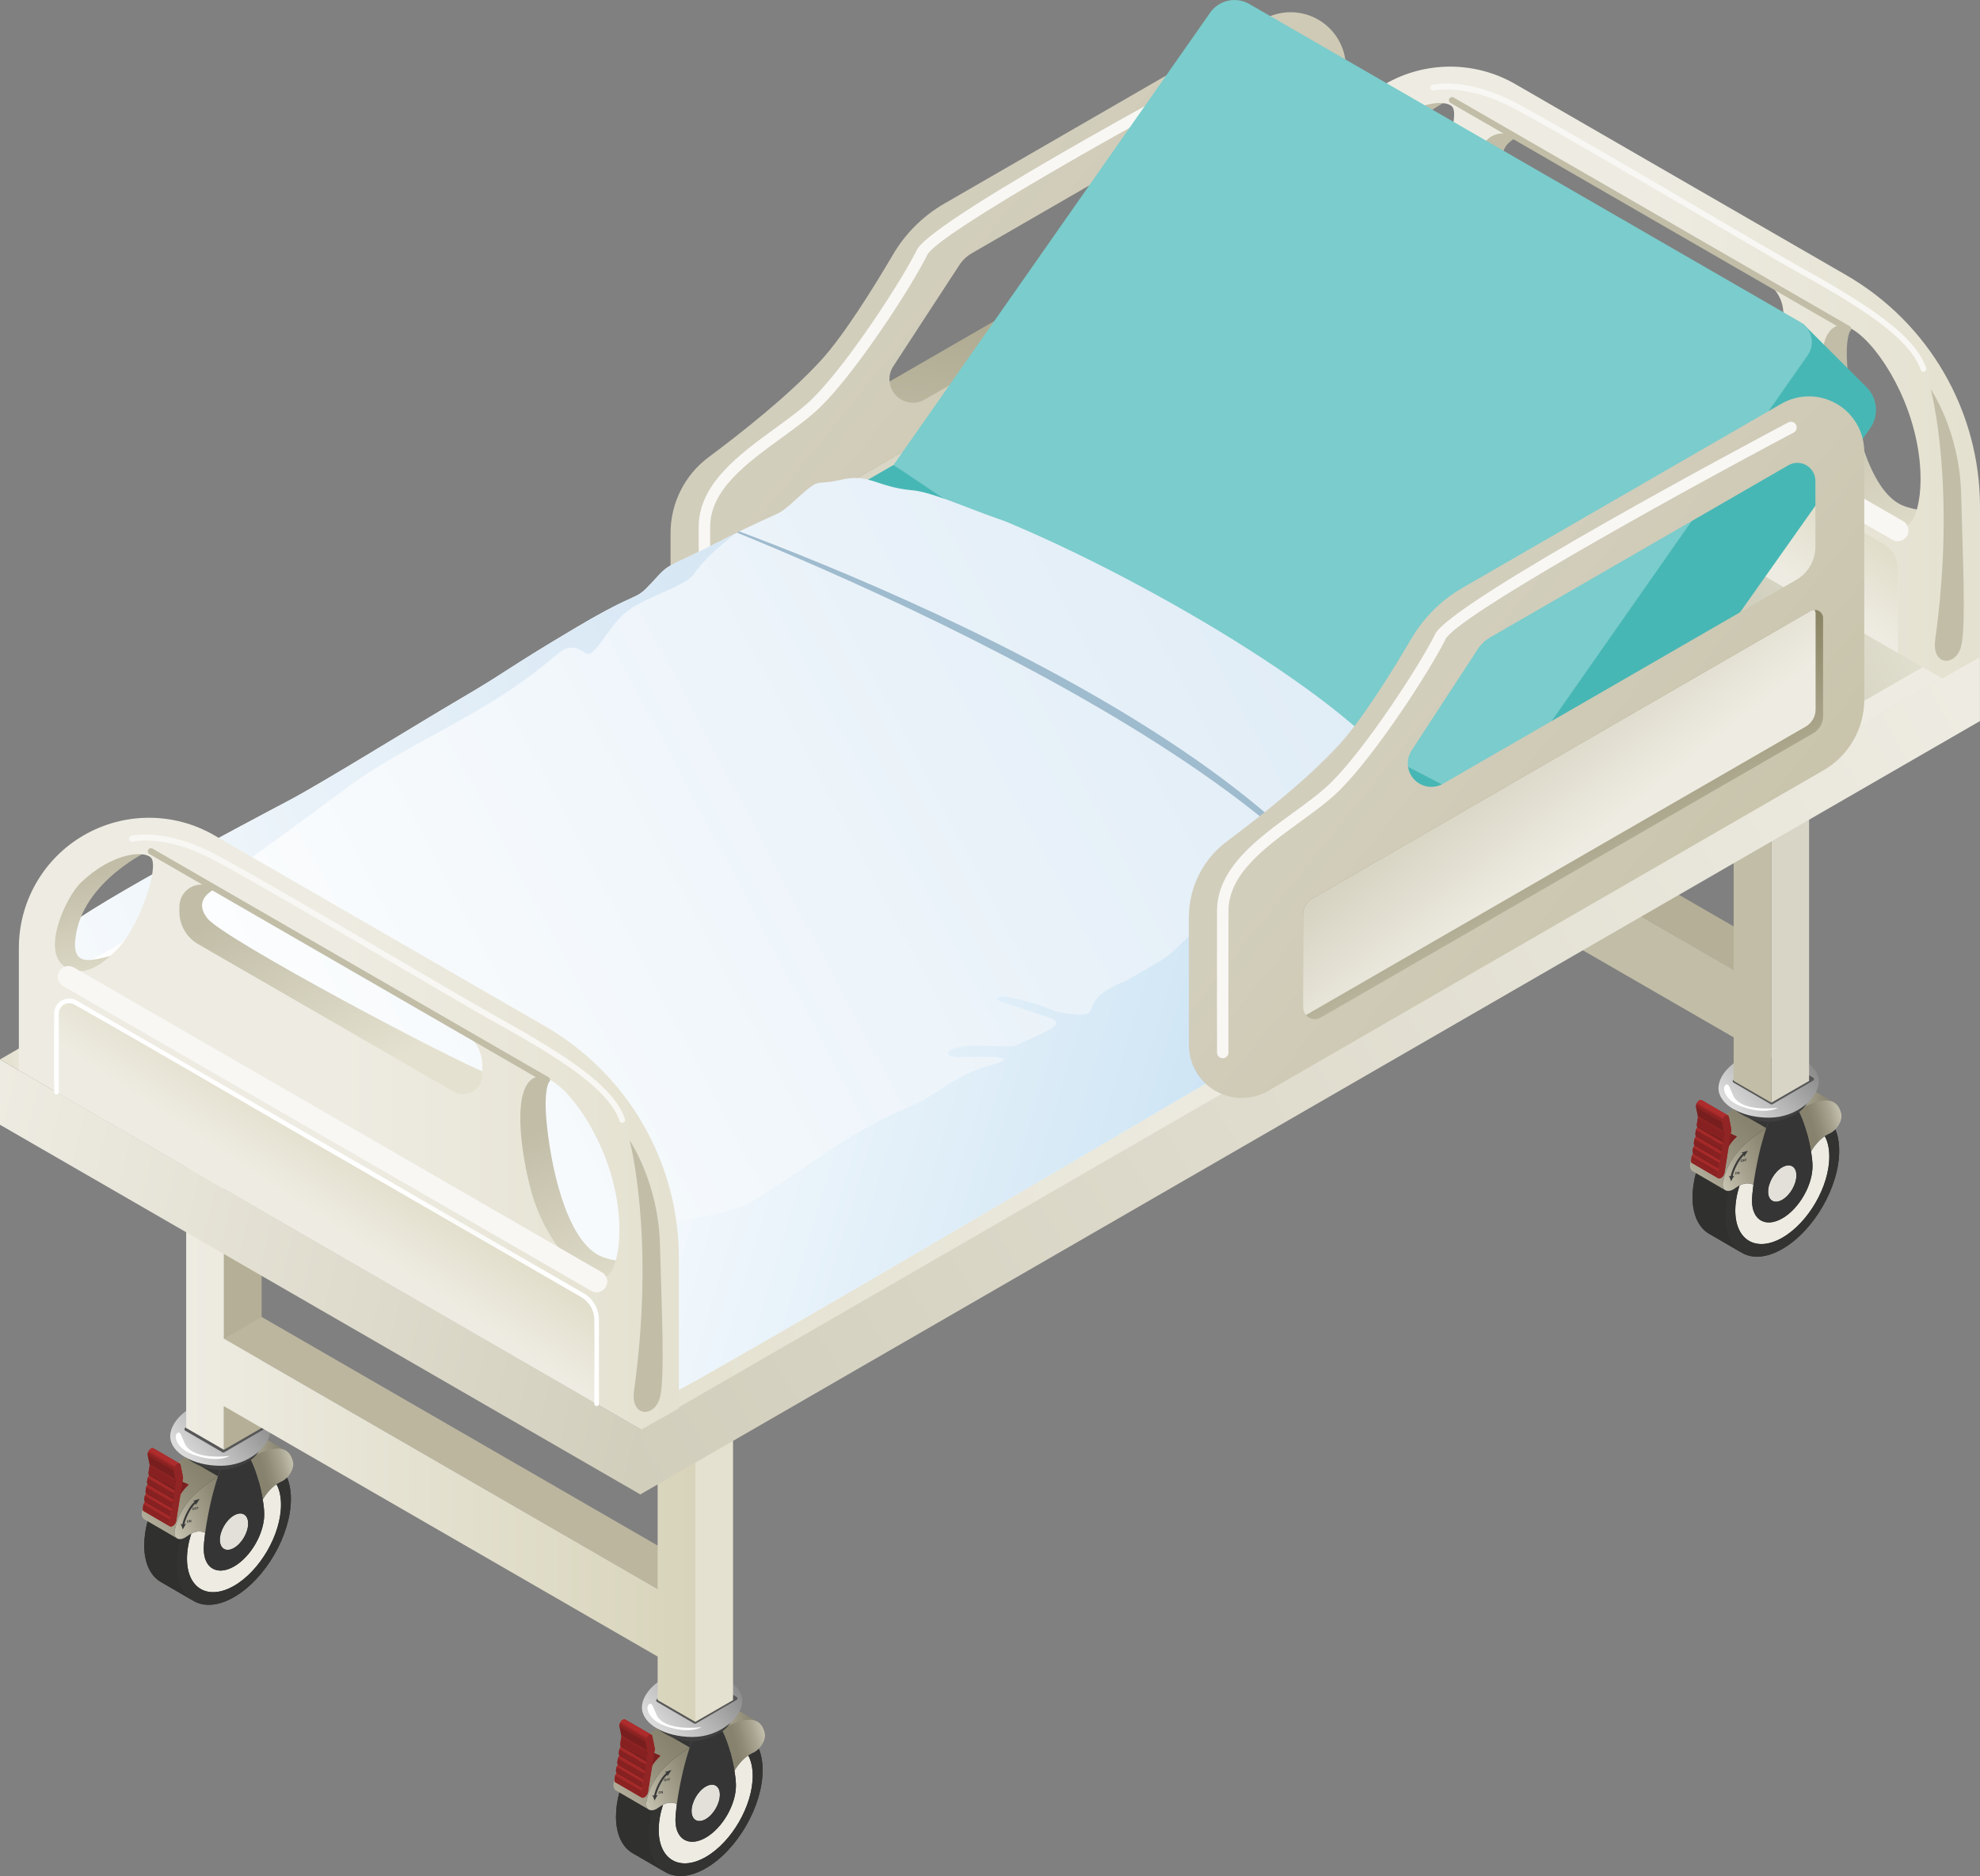 <?xml version="1.0" encoding="UTF-8"?>
<svg id="Calque_2" data-name="Calque 2" xmlns="http://www.w3.org/2000/svg" xmlns:xlink="http://www.w3.org/1999/xlink" viewBox="0 0 408.16 386.78">
  <rect x="0" y="0" width="408.16" height="386.78" fill="#808080" stroke="none"/>
  <defs>
    <linearGradient id="Dégradé_sans_nom_396" data-name="Dégradé sans nom 396" x1="-333.47" y1="-141.17" x2="-332.47" y2="-141.17" gradientTransform="translate(12140.59 35336.69) rotate(94.31) scale(103 -103)" gradientUnits="userSpaceOnUse">
      <stop offset="0" stop-color="#817b59"/>
      <stop offset="1" stop-color="#c1bda7"/>
    </linearGradient>
    <linearGradient id="Dégradé_sans_nom_394" data-name="Dégradé sans nom 394" x1="-342.64" y1="-134.13" x2="-341.64" y2="-134.13" gradientTransform="translate(-31181.06 -9683.89) rotate(-141.31) scale(89.5 -89.5)" gradientUnits="userSpaceOnUse">
      <stop offset="0" stop-color="#c7c2a8"/>
      <stop offset="1" stop-color="#d2cebc"/>
    </linearGradient>
    <linearGradient id="Dégradé_sans_nom_396-2" data-name="Dégradé sans nom 396" x1="-327.92" y1="-150.08" x2="-326.92" y2="-150.08" gradientTransform="translate(12186.25 10086.92) rotate(64.5) scale(43.3 -43.3)" xlink:href="#Dégradé_sans_nom_396"/>
    <clipPath id="clippath">
      <path d="m268.96,48.26c0-.62-.33-1.19-.87-1.5-.54-.31-1.2-.31-1.74,0-14.95,8.63-89.7,51.79-102.69,59.29-1.19.69-1.92,1.96-1.92,3.33v19.1c0,.87.47,1.68,1.22,2.11.76.44,1.69.44,2.44,0,17.06-9.85,88.5-51.1,101.51-58.61,1.26-.73,2.04-2.07,2.04-3.53v-20.2Z" style="fill: none;"/>
    </clipPath>
    <linearGradient id="Dégradé_sans_nom_397" data-name="Dégradé sans nom 397" x1="-352.61" y1="-125.62" x2="-351.61" y2="-125.62" gradientTransform="translate(-9314.93 -6113.74) rotate(-127.48) scale(30.59 -30.14) skewX(-.86)" gradientUnits="userSpaceOnUse">
      <stop offset="0" stop-color="#eeece2"/>
      <stop offset="1" stop-color="#d2cebc"/>
    </linearGradient>
    <linearGradient id="Dégradé_sans_nom_342" data-name="Dégradé sans nom 342" x1="44.71" y1="297.93" x2="59.08" y2="297.93" gradientUnits="userSpaceOnUse">
      <stop offset="0" stop-color="#e4e1d0"/>
      <stop offset=".16" stop-color="#d1cebc"/>
      <stop offset=".53" stop-color="#a8a491"/>
      <stop offset=".83" stop-color="#8f8b76"/>
      <stop offset="1" stop-color="#86826d"/>
    </linearGradient>
    <linearGradient id="Dégradé_sans_nom_342-2" data-name="Dégradé sans nom 342" x1="63.09" y1="301.67" x2="54.44" y2="304.15" xlink:href="#Dégradé_sans_nom_342"/>
    <linearGradient id="Dégradé_sans_nom_342-3" data-name="Dégradé sans nom 342" x1="21.78" y1="323.01" x2="42.16" y2="303.88" xlink:href="#Dégradé_sans_nom_342"/>
    <linearGradient id="Dégradé_sans_nom_342-4" data-name="Dégradé sans nom 342" x1="30.93" y1="316" x2="47.07" y2="308.6" xlink:href="#Dégradé_sans_nom_342"/>
    <linearGradient id="Dégradé_sans_nom_416" data-name="Dégradé sans nom 416" x1="-359.94" y1="-167.89" x2="-359.01" y2="-167.89" gradientTransform="translate(6151.22 -5487.67) rotate(-20.93) scale(24.89 -19.18) skewX(-15.78)" gradientUnits="userSpaceOnUse">
      <stop offset="0" stop-color="#dbdbdb"/>
      <stop offset="1" stop-color="#7a7a7a"/>
    </linearGradient>
    <linearGradient id="Dégradé_sans_nom_342-5" data-name="Dégradé sans nom 342" x1="141.95" y1="353.84" x2="156.32" y2="353.84" xlink:href="#Dégradé_sans_nom_342"/>
    <linearGradient id="Dégradé_sans_nom_342-6" data-name="Dégradé sans nom 342" x1="160.33" y1="357.58" x2="151.69" y2="360.06" xlink:href="#Dégradé_sans_nom_342"/>
    <linearGradient id="Dégradé_sans_nom_342-7" data-name="Dégradé sans nom 342" x1="119.03" y1="378.92" x2="139.4" y2="359.79" xlink:href="#Dégradé_sans_nom_342"/>
    <linearGradient id="Dégradé_sans_nom_342-8" data-name="Dégradé sans nom 342" x1="128.17" y1="371.91" x2="144.31" y2="364.51" xlink:href="#Dégradé_sans_nom_342"/>
    <linearGradient id="Dégradé_sans_nom_416-2" data-name="Dégradé sans nom 416" x1="-358.38" y1="-172.42" x2="-357.44" y2="-172.42" xlink:href="#Dégradé_sans_nom_416"/>
    <linearGradient id="Dégradé_sans_nom_342-9" data-name="Dégradé sans nom 342" x1="363.87" y1="226.16" x2="378.24" y2="226.16" xlink:href="#Dégradé_sans_nom_342"/>
    <linearGradient id="Dégradé_sans_nom_342-10" data-name="Dégradé sans nom 342" x1="382.25" y1="229.89" x2="373.61" y2="232.38" xlink:href="#Dégradé_sans_nom_342"/>
    <linearGradient id="Dégradé_sans_nom_342-11" data-name="Dégradé sans nom 342" x1="340.95" y1="251.24" x2="361.33" y2="232.11" xlink:href="#Dégradé_sans_nom_342"/>
    <linearGradient id="Dégradé_sans_nom_342-12" data-name="Dégradé sans nom 342" x1="350.09" y1="244.23" x2="366.23" y2="236.83" xlink:href="#Dégradé_sans_nom_342"/>
    <linearGradient id="Dégradé_sans_nom_416-3" data-name="Dégradé sans nom 416" x1="-347.63" y1="-170.34" x2="-346.69" y2="-170.34" xlink:href="#Dégradé_sans_nom_416"/>
    <linearGradient id="Dégradé_sans_nom_436" data-name="Dégradé sans nom 436" x1="38.38" y1="296.12" x2="143.34" y2="296.12" gradientUnits="userSpaceOnUse">
      <stop offset="0" stop-color="#eeece2"/>
      <stop offset="1" stop-color="#d8d4bb"/>
    </linearGradient>
    <linearGradient id="Dégradé_sans_nom_397-2" data-name="Dégradé sans nom 397" x1="-339.18" y1="-138.77" x2="-338.18" y2="-138.77" gradientTransform="translate(34217.08 70312.95) rotate(30) scale(152.52 314.1) skewX(31.45)" xlink:href="#Dégradé_sans_nom_397"/>
    <linearGradient id="Dégradé_sans_nom_397-3" data-name="Dégradé sans nom 397" x1="-338.13" y1="-139.13" x2="-337.13" y2="-139.13" gradientTransform="translate(-70766.47 91696.12) rotate(150) scale(318.79 -314.1) skewX(-.49)" xlink:href="#Dégradé_sans_nom_397"/>
    <linearGradient id="Dégradé_sans_nom_352" data-name="Dégradé sans nom 352" x1="-338.59" y1="-371.07" x2="-337.59" y2="-371.07" gradientTransform="translate(-46467.93 26328.24) rotate(150) scale(159.39 2.03) skewX(-.42)" gradientUnits="userSpaceOnUse">
      <stop offset="0" stop-color="#eeece2"/>
      <stop offset="1" stop-color="#e4e1d0"/>
    </linearGradient>
    <linearGradient id="Dégradé_sans_nom_352-2" data-name="Dégradé sans nom 352" x1="-318.56" y1="-375.91" x2="-317.56" y2="-375.91" gradientTransform="translate(-1704.01 342.76) rotate(150) scale(6.2 1.99) skewX(-10.48)" xlink:href="#Dégradé_sans_nom_352"/>
    <linearGradient id="Dégradé_sans_nom_437" data-name="Dégradé sans nom 437" x1="-345.37" y1="-147.56" x2="-343.9" y2="-147.56" gradientTransform="translate(16663.81 -18719.76) rotate(-25.92) scale(66.49 -66.49)" gradientUnits="userSpaceOnUse">
      <stop offset="0" stop-color="#adaa97"/>
      <stop offset="1" stop-color="#e5e3d3"/>
    </linearGradient>
    <linearGradient id="Dégradé_sans_nom_395" data-name="Dégradé sans nom 395" x1="-351.34" y1="-132.18" x2="-350.34" y2="-132.18" gradientTransform="translate(-10933.06 -10670.66) rotate(-115.79) scale(41.48 -41.48)" gradientUnits="userSpaceOnUse">
      <stop offset="0" stop-color="#e4e1d0"/>
      <stop offset="1" stop-color="#c1bda7"/>
    </linearGradient>
    <linearGradient id="Dégradé_sans_nom_395-2" data-name="Dégradé sans nom 395" x1="-351.34" y1="-131.68" x2="-350.34" y2="-131.68" gradientTransform="translate(-10863.6 -10629.35) rotate(-115.79) scale(41.48 -41.48)" xlink:href="#Dégradé_sans_nom_395"/>
    <linearGradient id="Dégradé_sans_nom_395-3" data-name="Dégradé sans nom 395" x1="-360.81" y1="-131.48" x2="-359.81" y2="-131.48" gradientTransform="translate(-5165.93 -8487.51) rotate(-102.57) scale(26.39 -26.39)" xlink:href="#Dégradé_sans_nom_395"/>
    <linearGradient id="Dégradé_sans_nom_352-3" data-name="Dégradé sans nom 352" x1="-341.04" y1="-150.19" x2="-340.04" y2="-150.19" gradientTransform="translate(23539.88 -9396.13) scale(68.03 -63.07)" xlink:href="#Dégradé_sans_nom_352"/>
    <linearGradient id="Dégradé_sans_nom_436-2" data-name="Dégradé sans nom 436" x1="-361.15" y1="-149.74" x2="-360.15" y2="-149.74" gradientTransform="translate(2249.43 -9894.64) rotate(-56.63) scale(26.02 -26.02)" xlink:href="#Dégradé_sans_nom_436"/>
    <clipPath id="clippath-1">
      <path d="m252.16,94.31c-8.47-7.35-16.98,14.81-28.45,16.07-11.47,1.27-28.41-8.67-35.64-9.3-7.31-.63-8.83-3.54-14.63-2.18-5.8,1.36-3.99-.76-9.01,3.75s-1.94,1.76-15.05,8.45c-13.11,6.69-10.9,4.56-14.92,8.92-4.02,4.35-1.77,1.06-16.18,9.64-14.42,8.58-13.48,8.59-22.96,14.15-9.49,5.56-28.68,17.48-35.68,21.18-7,3.71-46.21,24.3-47.48,27.78-1.27,3.48-.14,10.7,5.78,15.53,5.92,4.84,116.67,79.85,119.66,79.39,2.99-.45,165.37-96.35,165.37-96.35,0,0,3.07-22.91-1.56-23.63-5.32-.83-14.33-8.71-18.89-14.99-4.77-6.59-5.01-11.64-7.43-14.97-4.74-6.5-18.82-39.89-22.92-43.45h0Z" style="fill: none;"/>
    </clipPath>
    <linearGradient id="Dégradé_sans_nom_497" data-name="Dégradé sans nom 497" x1="42.86" y1="251.98" x2="337.94" y2="95.81" gradientUnits="userSpaceOnUse">
      <stop offset="0" stop-color="#fff"/>
      <stop offset="1" stop-color="#d7e7f4"/>
    </linearGradient>
    <linearGradient id="Dégradé_sans_nom_438" data-name="Dégradé sans nom 438" x1="-338.95" y1="-144.96" x2="-337.95" y2="-144.96" gradientTransform="translate(51096.18 -5951.38) rotate(16.27) scale(139.3 -139.3)" gradientUnits="userSpaceOnUse">
      <stop offset="0" stop-color="#fff"/>
      <stop offset="1" stop-color="#cde4f4"/>
    </linearGradient>
    <linearGradient id="Dégradé_sans_nom_497-2" data-name="Dégradé sans nom 497" x1="-341.18" y1="-143.12" x2="-340.23" y2="-143.12" gradientTransform="translate(52354.32 -52986.27) rotate(-22.67) scale(201.77 -201.77)" xlink:href="#Dégradé_sans_nom_497"/>
    <linearGradient id="Dégradé_sans_nom_395-4" data-name="Dégradé sans nom 395" x1="-351.34" y1="-132.18" x2="-350.34" y2="-132.18" gradientTransform="translate(-11201.28 -10515.8) rotate(-115.79) scale(41.48 -41.48)" xlink:href="#Dégradé_sans_nom_395"/>
    <linearGradient id="Dégradé_sans_nom_395-5" data-name="Dégradé sans nom 395" x1="-351.34" y1="-131.68" x2="-350.34" y2="-131.68" gradientTransform="translate(-11131.82 -10474.5) rotate(-115.79) scale(41.48 -41.48)" xlink:href="#Dégradé_sans_nom_395"/>
    <linearGradient id="Dégradé_sans_nom_395-6" data-name="Dégradé sans nom 395" x1="-360.81" y1="-131.48" x2="-359.81" y2="-131.48" gradientTransform="translate(-5434.14 -8332.66) rotate(-102.57) scale(26.39 -26.39)" xlink:href="#Dégradé_sans_nom_395"/>
    <linearGradient id="Dégradé_sans_nom_352-4" data-name="Dégradé sans nom 352" x1="-341.04" y1="-150.19" x2="-340.04" y2="-150.19" gradientTransform="translate(23271.66 -9241.28) scale(68.03 -63.07)" xlink:href="#Dégradé_sans_nom_352"/>
    <linearGradient id="Dégradé_sans_nom_436-3" data-name="Dégradé sans nom 436" x1="-361.15" y1="-149.74" x2="-360.15" y2="-149.74" gradientTransform="translate(1981.21 -9739.78) rotate(-56.63) scale(26.02 -26.02)" xlink:href="#Dégradé_sans_nom_436"/>
    <radialGradient id="Dégradé_sans_nom_447" data-name="Dégradé sans nom 447" cx="-338.82" cy="-175.71" fx="-338.82" fy="-175.71" r="1" gradientTransform="translate(25327.52 22177.46) rotate(45.33) scale(102.93 -14.36) skewX(-4.61)" gradientUnits="userSpaceOnUse">
      <stop offset="0" stop-color="#c1bda7"/>
      <stop offset="1" stop-color="#fff"/>
    </radialGradient>
    <linearGradient id="Dégradé_sans_nom_394-2" data-name="Dégradé sans nom 394" x1="-342.64" y1="-134.13" x2="-341.64" y2="-134.13" gradientTransform="translate(-31074.21 -9604.69) rotate(-141.31) scale(89.5 -89.5)" xlink:href="#Dégradé_sans_nom_394"/>
    <linearGradient id="Dégradé_sans_nom_396-3" data-name="Dégradé sans nom 396" x1="-327.92" y1="-150.08" x2="-326.92" y2="-150.08" gradientTransform="translate(12293.1 10166.12) rotate(64.5) scale(43.3 -43.3)" xlink:href="#Dégradé_sans_nom_396"/>
    <clipPath id="clippath-3">
      <path d="m375.82,127.46c0-.62-.33-1.19-.87-1.5-.54-.31-1.2-.31-1.74,0-14.95,8.63-89.7,51.79-102.69,59.29-1.19.69-1.92,1.96-1.92,3.33v19.1c0,.87.47,1.68,1.22,2.11.76.44,1.69.44,2.44,0,17.06-9.85,88.5-51.1,101.51-58.61,1.26-.73,2.04-2.07,2.04-3.53v-20.2Z" style="fill: none;"/>
    </clipPath>
    <linearGradient id="Dégradé_sans_nom_397-4" data-name="Dégradé sans nom 397" x1="-352.61" x2="-351.61" gradientTransform="translate(-9208.08 -6034.54) rotate(-127.48) scale(30.59 -30.14) skewX(-.86)" xlink:href="#Dégradé_sans_nom_397"/>
  </defs>
  <g id="tests">
    <g id="zone_lit">
      <g id="error-59">
        <g id="error-59-ko">
          <path id="path17339-6" d="m270.59,9.97c0-4.07-73.41,31.2-78.22,36.43-6.53,7.1-25.7,38.4-32.49,43.46-4.96,3.68,17.52,6.08,20.89,4.13,29.79-17.2,88.95-47.53,88.95-53.54,0-12.6.87-14.26.87-30.49h0Zm-10.07,6.01c0-1.33-68.96,33.7-69.61,34.7-2.29,3.51-8.17,12.53-13.63,20.89-1.23,1.88-1,4.36.54,5.99,1.54,1.63,4,1.99,5.95.87,22.65-13.08,60.55-34.96,72.8-42.03,2.44-1.41,3.95-4.02,3.95-6.84v-13.57h0Z" style="fill: url(#Dégradé_sans_nom_396); fill-rule: evenodd;"/>
          <path id="path17352-2" d="m277.45,13.93c0-4.07-2.17-7.84-5.7-9.88-3.53-2.04-7.88-2.04-11.4,0-19.9,11.49-51.78,29.9-65.67,37.92-4.39,2.53-8.04,6.16-10.6,10.52-3.9,6.64-10.1,16.65-14.91,21.88-6.53,7.11-16.26,14.8-23.06,19.86-4.96,3.68-7.88,9.48-7.88,15.66v26.37c0,3.89,2.08,7.49,5.45,9.44,3.38,1.95,7.53,1.95,10.9,0,29.79-17.2,91.93-53.07,114.47-66.09,5.2-3,8.4-8.55,8.4-14.55V13.93h0Zm-10.07,6.01c0-1.33-.71-2.55-1.86-3.22-1.15-.66-2.56-.66-3.71,0-14.56,8.41-53.21,30.72-61.48,35.49-1.03.6-1.91,1.43-2.56,2.42-2.29,3.51-8.17,12.53-13.63,20.89-1.23,1.88-1,4.36.54,5.99,1.54,1.63,4,1.99,5.95.87,22.65-13.08,60.55-34.96,72.8-42.03,2.44-1.41,3.95-4.02,3.95-6.84v-13.57h0Z" style="fill: url(#Dégradé_sans_nom_394); fill-rule: evenodd;"/>
          <path d="m145.21,138.98c-.65,0-1.18-.53-1.18-1.18,0-.17-.03-16.72,0-29.2.02-8.83,8.36-14.9,15.72-20.26,2.96-2.15,5.75-4.19,7.83-6.25,7.19-7.13,18.35-24.32,21.42-30.56,3.27-6.63,65.67-39.88,72.78-43.64.58-.3,1.29-.09,1.6.49.31.58.09,1.29-.49,1.6-27.63,14.66-69.54,38.1-71.76,42.6-3.21,6.52-14.4,23.78-21.88,31.19-2.21,2.19-5.07,4.27-8.11,6.48-7.24,5.27-14.73,10.73-14.75,18.36-.03,12.47,0,29.02,0,29.19,0,.65-.53,1.18-1.18,1.18h0Z" style="fill: #f8f7f4;"/>
          <path id="path17369-2" d="m268.96,48.26c0-.62-.33-1.19-.87-1.5-.54-.31-1.2-.31-1.74,0-14.95,8.63-89.7,51.79-102.69,59.29-1.19.69-1.92,1.96-1.92,3.33v19.1c0,.87.47,1.68,1.22,2.11.76.44,1.69.44,2.44,0,17.06-9.85,88.5-51.1,101.51-58.61,1.26-.73,2.04-2.07,2.04-3.53v-20.2Z" style="fill: url(#Dégradé_sans_nom_396-2); fill-rule: evenodd;"/>
          <g style="clip-path: url(#clippath);">
            <path id="path17378-9" d="m267.41,47.36c0-.62-.33-1.19-.87-1.5-.54-.31-1.2-.31-1.74,0-15.26,8.81-92.87,53.62-106.12,61.27-1.19.69-1.92,1.96-1.92,3.34v18.6c0,.87.46,1.68,1.22,2.12.76.44,1.69.44,2.44,0,17.43-10.06,91.67-52.92,104.95-60.59,1.26-.73,2.04-2.07,2.04-3.53v-19.7h0Z" style="fill: url(#Dégradé_sans_nom_397); fill-rule: evenodd;"/>
          </g>
        </g>
      </g>
      <g>
        <g id="roue">
          <g id="roue_lit">
            <path d="m48.23,306.03l-17.8,7.61c-.45,1.7-.7,3.39-.7,5,.01,3.69,1.32,6.29,3.43,7.52l6.18,3.59,1.03.55c2.09.98,4.86.72,7.89-1.03,6.47-3.74,11.72-12.82,11.7-20.26,0-1.69-.28-3.15-.78-4.36h0s0-.02,0-.02l-10.96,1.4Z" style="fill: #333332;"/>
            <g id="roue-2" data-name="roue">
              <path d="m48.23,312.43c1.6-.93,2.92-.18,2.92,1.67s-1.3,4.11-2.91,5.03c-1.61.93-2.93.19-2.93-1.66s1.3-4.11,2.91-5.04Z" style="fill: #e2e0d9;"/>
              <path d="m44.71,296.65c3.13-1.6,5.78-2.46,7.41-1.51l6.53,3.79s.24.14.37.23c.71.52-5.33,3.04-7.55,1.42-2.03-1.18-4.73-2.75-6.76-3.93Z" style="fill: url(#Dégradé_sans_nom_342);"/>
              <path d="m60.41,301.45c.22.93-.35,2.27-1.23,3.18-.27.28-.56.52-.87.7-.09.05-.19.1-.28.14h-.03c-.22.11-.42.21-.62.33-.12.07-.24.14-.36.22-1.15.76-2.07,1.87-2.85,3.13-.47-2.8-1.44-6.34-2.69-8.58,4.5-2.3,7.98-3.12,8.94.87Z" style="fill: url(#Dégradé_sans_nom_342-2);"/>
              <path d="m43.82,323.39l-6.76-3.93c-1.12-.65-1.81-2.04-1.82-4,0-.77.1-1.95.29-3.36.45-3.33,1.4-7.98,2.64-11.67.94-2.8,2.06-5.05,3.26-5.74.56-.32,1.1-.29,1.61.01l6.76,3.93c-.52-.3-1.06-.33-1.61-.01-1.2.69-2.32,2.94-3.26,5.74-1.24,3.69-2.19,8.33-2.64,11.67-.19,1.41-.29,2.59-.29,3.36,0,1.97.7,3.35,1.82,4Z" style="fill: #353535;"/>
              <path d="m39.43,316.17c1.14-.58,2.06-.52,2.86-.15-.19,1.41-.29,2.59-.29,3.36.01,3.96,2.81,5.56,6.26,3.57s6.22-6.81,6.21-10.77c0-.77-.11-1.83-.31-3.02.78-1.26,1.7-2.37,2.85-3.13.58,1.09.91,2.49.91,4.16.02,6.14-4.32,13.65-9.66,16.74-5.34,3.08-9.7.6-9.72-5.55,0-1.67.31-3.45.89-5.21Z" style="fill: #eeece2;"/>
              <path d="m39.92,330.08l-6.76-3.93c-2.11-1.22-3.42-3.82-3.43-7.52,0-1.69.26-3.47.76-5.25l6.76,3.93c-.49,1.78-.76,3.56-.76,5.25.01,3.69,1.32,6.29,3.43,7.52Z" style="fill: #30302e;"/>
              <path d="m59.18,304.63c.51,1.21.78,2.67.79,4.37.02,7.44-5.23,16.52-11.7,20.26s-11.75.73-11.77-6.71c0-1.69.26-3.47.76-5.25.27-.03.57-.13.89-.31.09-.05.19-.11.28-.18l.12-.09c.21-.15.42-.29.62-.4.09-.05.18-.1.27-.15-.57,1.76-.89,3.53-.89,5.21.02,6.14,4.38,8.63,9.72,5.55,5.35-3.09,9.68-10.59,9.66-16.74,0-1.67-.33-3.07-.91-4.16.12-.08.24-.15.36-.22.2-.12.41-.22.62-.32.13-.05.22-.1.31-.15.31-.18.6-.42.87-.7Z" style="fill: #333332;"/>
              <path d="m54.16,309.16c.2,1.19.31,2.25.31,3.02.01,3.96-2.77,8.78-6.21,10.77-3.45,1.99-6.25.39-6.26-3.57,0-.77.1-1.95.29-3.36.45-3.33,1.4-7.98,2.64-11.67.94-2.8,2.06-5.05,3.26-5.74,1.2-.69,2.32.26,3.28,1.96,1.26,2.24,2.23,5.77,2.69,8.58Zm-5.91,9.97c1.6-.93,2.91-3.18,2.91-5.03s-1.32-2.59-2.92-1.67-2.92,3.19-2.91,5.04,1.32,2.59,2.93,1.66" style="fill: #353535;"/>
              <path d="m36.02,315.55c.92-5.03,4.4-8.28,8.91-11.19l-6.76-3.93c-4.51,2.91-7.99,6.16-8.91,11.19-.15.81.07,1.37.5,1.62l6.76,3.93c-.43-.25-.65-.82-.5-1.62,0,0-.12.61,0,0Z" style="fill: url(#Dégradé_sans_nom_342-3);"/>
              <path d="m36.02,315.55c.92-5.03,4.4-8.28,8.91-11.19-1.24,3.69-2.19,8.33-2.64,11.67-.79-.38-1.72-.43-2.86.15-.09.04-.18.09-.27.15-.2.12-.4.25-.62.4l-.12.09c-.1.07-.19.13-.28.18-.31.18-.62.28-.89.31-.88.1-1.45-.57-1.24-1.76Z" style="fill: url(#Dégradé_sans_nom_342-4);"/>
            </g>
            <g id="frein_on">
              <path d="m37.61,305.54l.11-.69c.02-.12.02-.23,0-.32l-.5-2.5c-.03-.14-.1-.24-.19-.3,0,0,0,0,0,0l-5.41-3.14s-.1-.04-.16-.05c-.06,0-.13,0-.2.03-.05.02-.09.04-.14.07-.17.1-.33.26-.45.46-.06.1-.11.2-.15.3-.08.2-.11.42-.08.6l.39,1.9c.02.09.02.2,0,.32l-.25,1.56.15.41-.3.53-.14.92.15.39-.3.55-.16,1.01.16.34-.29.45-.14.86.15.37-.3.53-.13.8c-.05.3.03.53.19.62l5.41,3.14s.01,0,0,0c.1.08.2.07.35.01l.12-.04s.1-.04.14-.06c.32-.18.61-.61.68-1.03l.87-5.46c.79-1.28,1.58-1.89,1.7-2.04l-1.29-.52Z" style="fill: #af2c2c;"/>
              <g>
                <path d="m38.9,306.06l-2.17-.88c-.05,0-1.08-.14-1.92-.05l2.17.88c.83-.09,1.86.04,1.92.05" style="fill: #6f1c1c;"/>
                <path d="m36.99,306.02l-2.17-.88c-.83.1-1.79,1.18-1.84,1.23l2.17.88c.05-.06,1.01-1.14,1.84-1.23" style="fill: #6f1c1c;"/>
                <path d="m35.15,307.25c-.06.22.26.97.39,6.41.37-5.29,3.14-7.31,3.36-7.6-.05,0-1.08-.14-1.92-.05-.83.1-1.79,1.18-1.84,1.23Z" style="fill: #7c1f1f;"/>
              </g>
              <g>
                <path d="m35.04,314.68l-5.41-3.14c-.16-.09-.24-.32-.19-.62l5.41,3.14c-.05.3.03.53.19.62" style="fill: #8a2222;"/>
                <polygon points="34.85 314.07 29.44 310.92 29.57 310.12 34.98 313.27 34.85 314.07" style="fill: #8a2222;"/>
                <polygon points="34.98 313.27 29.57 310.12 29.87 309.6 35.28 312.74 34.98 313.27" style="fill: #a42929;"/>
                <polygon points="35.28 312.74 29.87 309.6 29.71 309.23 35.12 312.37 35.28 312.74" style="fill: #771e1e;"/>
                <polygon points="35.26 311.51 29.85 308.37 30.14 307.91 35.55 311.06 35.26 311.51" style="fill: #a82a2a;"/>
                <polygon points="35.12 312.37 29.71 309.23 29.85 308.37 35.26 311.51 35.12 312.37" style="fill: #872121;"/>
                <polygon points="35.55 311.06 30.14 307.91 29.98 307.57 35.39 310.71 35.55 311.06" style="fill: #771e1e;"/>
                <polygon points="35.39 310.71 29.98 307.57 30.14 306.56 35.55 309.7 35.39 310.71" style="fill: #872121;"/>
                <polygon points="35.55 309.7 30.14 306.56 30.44 306.01 35.85 309.16 35.55 309.7" style="fill: #a32828;"/>
                <polygon points="35.85 309.16 30.44 306.01 30.29 305.62 35.7 308.76 35.85 309.16" style="fill: #771e1e;"/>
                <polygon points="35.7 308.76 30.29 305.62 30.44 304.7 35.84 307.85 35.7 308.76" style="fill: #862121;"/>
                <polygon points="35.84 307.85 30.44 304.7 30.74 304.18 36.14 307.32 35.84 307.85" style="fill: #a42929;"/>
                <polygon points="36.14 307.32 30.74 304.18 30.59 303.76 35.99 306.91 36.14 307.32" style="fill: #771e1e;"/>
                <polygon points="35.99 306.91 30.59 303.76 30.84 302.21 36.25 305.35 35.99 306.91" style="fill: #872121;"/>
                <path d="m36.25,305.35l-5.41-3.14c.02-.12.02-.22,0-.32l5.41,3.14c.02.09.02.2,0,.32" style="fill: #8a2222;"/>
                <polygon points="36.25 305.03 30.84 301.89 30.45 299.99 35.86 303.14 36.25 305.03" style="fill: #781e1e;"/>
                <path d="m36.54,301.78l-5.41-3.14s.09-.05.14-.07c.07-.02.14-.03.2-.03l5.41,3.14c-.06,0-.13,0-.2.03-.05.02-.09.04-.14.07" style="fill: #af2c2c;"/>
                <path d="m36.88,301.69l-5.41-3.14c.06,0,.11.02.16.05l5.41,3.14s-.1-.04-.16-.05" style="fill: #9d2727;"/>
                <path d="m36.54,301.78s.09-.05.14-.07c.27-.09.48.03.54.32l.5,2.5c.02.09.03.2,0,.32l-1.39,8.71c-.07.41-.36.84-.68,1.03-.05.03-.09.05-.14.06l-.12.04c-.37.13-.62-.15-.54-.63l.13-.8.3-.53-.15-.37.14-.86.29-.45-.16-.34.16-1.01.3-.55-.15-.39.14-.92.3-.53-.15-.41.25-1.56c.02-.12.02-.22,0-.32l-.39-1.9c-.09-.46.25-1.11.68-1.36Z" style="fill: #912424;"/>
                <path d="m35.86,303.14l-5.41-3.14c-.04-.18,0-.39.08-.6l5.41,3.14c-.08.2-.11.42-.08.6" style="fill: #8a2222;"/>
                <path d="m35.94,302.54l-5.41-3.14c.04-.1.09-.21.15-.3l5.41,3.14c-.06.1-.11.2-.15.3" style="fill: #9d2727;"/>
                <path d="m36.09,302.24l-5.41-3.14c.12-.19.28-.36.45-.46l5.41,3.14c-.17.1-.33.26-.45.46" style="fill: #af2c2c;"/>
              </g>
            </g>
            <g id="indicateur_frein">
              <path id="fleche" d="m39.82,309.42l.32.15c-1.33,1.17-2.34,3.57-2.55,4.74l-.39-.15c.21.3.39.79.48,1.18.18-.4.45-.89.73-1.21l-.4.16c.2-1.07,1.14-3.28,2.33-4.35v.37s.83-1.3.83-1.3l-1.36.41Z" style="fill: #3a3a3a;"/>
              <g id="on">
                <path d="m38.75,313.84s-.07,0-.09-.03-.04-.07-.04-.12.01-.1.04-.13c.02-.03.05-.05.09-.06s.07,0,.09.03c.02.02.03.07.03.12s-.01.1-.04.13c-.02.03-.05.05-.09.06m0-.43s-.07.02-.1.03c-.02.01-.04.03-.06.05-.02.02-.03.05-.04.07-.01.04-.02.08-.02.13,0,.08.02.14.06.18.04.04.09.05.16.04s.12-.04.16-.09c.04-.05.06-.12.06-.2s-.02-.14-.06-.18c-.04-.04-.09-.05-.16-.04" style="fill: #353535;"/>
                <polyline points="39.41 313.32 39.32 313.34 39.32 313.67 39.13 313.36 39.04 313.37 39.04 313.87 39.13 313.86 39.13 313.53 39.31 313.83 39.41 313.82 39.41 313.32" style="fill: #353535;"/>
              </g>
              <g id="off">
                <path d="m39.89,311.25s-.07,0-.09-.03c-.02-.03-.04-.07-.04-.12s.01-.1.03-.13c.02-.03.05-.05.09-.06s.07,0,.09.03c.02.02.03.07.03.12s-.01.1-.04.13c-.02.03-.05.05-.09.06m0-.43s-.07.02-.1.03c-.02.01-.04.03-.06.05-.02.02-.03.05-.04.07-.01.04-.02.08-.02.13,0,.08.02.14.06.18.04.04.09.05.16.05s.12-.04.16-.09.06-.12.06-.2-.02-.14-.06-.18c-.04-.04-.09-.05-.16-.05" style="fill: #353535;"/>
                <polyline points="40.5 310.75 40.19 310.79 40.19 311.29 40.28 311.28 40.28 311.06 40.47 311.04 40.47 310.95 40.28 310.98 40.28 310.86 40.5 310.83 40.5 310.75" style="fill: #353535;"/>
                <polyline points="40.9 310.69 40.58 310.74 40.58 311.23 40.67 311.22 40.67 311.01 40.87 310.98 40.87 310.9 40.67 310.92 40.67 310.81 40.9 310.78 40.9 310.69" style="fill: #353535;"/>
              </g>
            </g>
          </g>
          <g id="support_roue">
            <path id="path4084-6" d="m45.58,291.15c4.41-.89,7.54,1.81,8.2,5.11.66,3.29-2.27,5.73-6.69,6.63-4.41.89-9.89-1.96-10.54-5.25-.66-3.29,4.62-5.6,9.03-6.49Z" style="fill: #3f3f3f; fill-rule: evenodd;"/>
            <path id="ellipse4088-2" d="m45.35,288.64c5.76,0,10.42,2.73,10.42,6.09s-4.51,7.47-10.26,7.47-10.42-2.73-10.42-6.09,4.51-7.47,10.26-7.47Z" style="fill: url(#Dégradé_sans_nom_416); fill-rule: evenodd;"/>
            <path id="path4092-3" d="m36.57,295.45c-.83.51-.3,3.18,3.29,4.47,5.08,1.84,7.49.24,7.49.24,0,0-7.61,1.08-9.27-2.56-.78-1.72-.87-2.56-1.51-2.16Z" style="fill: #fff; fill-rule: evenodd;"/>
            <path id="path4096-9" d="m46.6,289.49l-8.41,4.89c-.22.13-.22.45,0,.58l7.68,4.47c.11.06.23.06.34,0l8.42-4.89c.22-.13.22-.45,0-.58l-7.69-4.47c-.11-.06-.23-.06-.34,0Z" style="fill: #575757; fill-rule: evenodd;"/>
          </g>
        </g>
        <g id="roue-3" data-name="roue">
          <g id="roue_lit-2" data-name="roue_lit">
            <path d="m145.48,361.94l-17.8,7.61c-.45,1.7-.7,3.39-.7,5,.01,3.69,1.32,6.29,3.43,7.52l6.18,3.59,1.03.55c2.09.98,4.86.72,7.89-1.03,6.47-3.74,11.72-12.82,11.7-20.26,0-1.69-.28-3.15-.78-4.36h0s0-.02,0-.02l-10.96,1.4Z" style="fill: #333332;"/>
            <g id="roue-4" data-name="roue">
              <path d="m145.47,368.34c1.6-.93,2.92-.18,2.92,1.67s-1.3,4.11-2.91,5.03c-1.61.93-2.93.19-2.93-1.66s1.3-4.11,2.91-5.04Z" style="fill: #e2e0d9;"/>
              <path d="m141.95,352.56c3.13-1.6,5.78-2.46,7.41-1.51l6.53,3.79s.24.14.37.23c.71.52-5.33,3.04-7.55,1.42-2.03-1.18-4.73-2.75-6.76-3.93Z" style="fill: url(#Dégradé_sans_nom_342-5);"/>
              <path d="m157.65,357.36c.22.93-.35,2.27-1.23,3.18-.27.28-.56.52-.87.7-.09.05-.19.1-.28.14h-.03c-.22.11-.42.21-.62.33-.12.07-.24.14-.36.22-1.15.76-2.07,1.87-2.85,3.13-.47-2.8-1.44-6.34-2.69-8.58,4.5-2.3,7.98-3.12,8.94.87Z" style="fill: url(#Dégradé_sans_nom_342-6);"/>
              <path d="m141.06,379.3l-6.76-3.93c-1.12-.65-1.81-2.04-1.82-4,0-.77.1-1.95.29-3.36.45-3.33,1.4-7.98,2.64-11.67.94-2.8,2.06-5.05,3.26-5.74.56-.32,1.1-.29,1.61.01l6.76,3.93c-.52-.3-1.06-.33-1.61-.01-1.2.69-2.32,2.94-3.26,5.74-1.24,3.69-2.19,8.33-2.64,11.67-.19,1.41-.29,2.59-.29,3.36,0,1.97.7,3.35,1.82,4Z" style="fill: #353535;"/>
              <path d="m136.67,372.08c1.14-.58,2.06-.52,2.86-.15-.19,1.41-.29,2.59-.29,3.36.01,3.96,2.81,5.56,6.26,3.57,3.44-1.99,6.22-6.81,6.21-10.77,0-.77-.11-1.83-.31-3.02.78-1.26,1.7-2.37,2.85-3.13.58,1.09.91,2.49.91,4.16.02,6.14-4.32,13.65-9.66,16.74-5.34,3.08-9.7.6-9.72-5.55,0-1.67.31-3.45.89-5.21Z" style="fill: #eeece2;"/>
              <path d="m137.17,385.99l-6.76-3.93c-2.11-1.22-3.42-3.82-3.43-7.52,0-1.69.26-3.47.76-5.25l6.76,3.93c-.49,1.78-.76,3.56-.76,5.25.01,3.69,1.32,6.29,3.43,7.52Z" style="fill: #30302e;"/>
              <path d="m156.42,360.54c.51,1.21.78,2.67.79,4.37.02,7.44-5.23,16.52-11.7,20.26s-11.75.73-11.77-6.71c0-1.69.26-3.47.76-5.25.27-.03.57-.13.89-.31.09-.05.19-.11.28-.18l.12-.09c.21-.15.42-.29.62-.4.09-.05.18-.1.27-.15-.57,1.76-.89,3.53-.89,5.21.02,6.14,4.38,8.63,9.72,5.55,5.35-3.09,9.68-10.59,9.66-16.74,0-1.67-.33-3.07-.91-4.16.12-.08.24-.15.36-.22.2-.12.41-.22.62-.32.13-.05.22-.1.31-.15.31-.18.6-.42.87-.7Z" style="fill: #333332;"/>
              <path d="m151.4,365.07c.2,1.19.31,2.25.31,3.02.01,3.96-2.77,8.78-6.21,10.77s-6.25.39-6.26-3.57c0-.77.1-1.95.29-3.36.45-3.33,1.4-7.98,2.64-11.67.94-2.8,2.06-5.05,3.26-5.74s2.32.26,3.28,1.96c1.26,2.24,2.23,5.77,2.69,8.58Zm-5.91,9.97c1.6-.93,2.91-3.18,2.91-5.03s-1.32-2.59-2.92-1.67c-1.61.93-2.92,3.19-2.91,5.04s1.32,2.59,2.93,1.66" style="fill: #353535;"/>
              <path d="m133.26,371.46c.92-5.03,4.4-8.28,8.91-11.19l-6.76-3.93c-4.51,2.91-7.99,6.16-8.91,11.19-.15.81.07,1.37.5,1.62l6.76,3.93c-.43-.25-.65-.82-.5-1.62,0,0-.12.61,0,0Z" style="fill: url(#Dégradé_sans_nom_342-7);"/>
              <path d="m133.26,371.46c.92-5.03,4.4-8.28,8.91-11.19-1.24,3.69-2.19,8.33-2.64,11.67-.79-.38-1.72-.43-2.86.15-.09.04-.18.09-.27.15-.2.12-.4.25-.62.4l-.12.09c-.1.07-.19.13-.28.18-.31.18-.62.28-.89.31-.88.1-1.45-.57-1.24-1.76Z" style="fill: url(#Dégradé_sans_nom_342-8);"/>
            </g>
            <g id="frein_on-2" data-name="frein_on">
              <path d="m134.86,361.45l.11-.69c.02-.12.02-.23,0-.32l-.5-2.5c-.03-.14-.1-.24-.19-.3,0,0,0,0,0,0l-5.41-3.14s-.1-.04-.16-.05c-.06,0-.13,0-.2.03-.05.02-.09.04-.14.07-.17.1-.33.26-.45.46-.06.1-.11.2-.15.3-.08.2-.11.42-.08.6l.39,1.9c.02.09.02.2,0,.32l-.25,1.56.15.41-.3.53-.14.92.15.39-.3.55-.16,1.01.16.34-.29.45-.14.86.15.37-.3.53-.13.8c-.05.3.03.53.19.62l5.41,3.14s.01,0,0,0c.1.08.2.07.35.01l.12-.04s.1-.04.14-.06c.32-.18.61-.61.68-1.03l.87-5.46c.79-1.28,1.58-1.89,1.7-2.04l-1.29-.52Z" style="fill: #af2c2c;"/>
              <g>
                <path d="m136.14,361.97l-2.17-.88c-.05,0-1.08-.14-1.92-.05l2.17.88c.83-.09,1.86.04,1.92.05" style="fill: #6f1c1c;"/>
                <path d="m134.23,361.93l-2.17-.88c-.83.1-1.79,1.18-1.84,1.23l2.17.88c.05-.06,1.01-1.14,1.84-1.23" style="fill: #6f1c1c;"/>
                <path d="m132.39,363.16c-.06.22.26.97.39,6.41.37-5.29,3.14-7.31,3.36-7.6-.05,0-1.08-.14-1.92-.05-.83.1-1.79,1.18-1.84,1.23Z" style="fill: #7c1f1f;"/>
              </g>
              <g>
                <path d="m132.28,370.59l-5.41-3.14c-.16-.09-.24-.32-.19-.62l5.41,3.14c-.05.3.03.53.19.62" style="fill: #8a2222;"/>
                <polygon points="132.09 369.98 126.68 366.83 126.81 366.03 132.22 369.18 132.09 369.98" style="fill: #8a2222;"/>
                <polygon points="132.22 369.18 126.81 366.03 127.11 365.51 132.52 368.65 132.22 369.18" style="fill: #a42929;"/>
                <polygon points="132.52 368.65 127.11 365.51 126.96 365.14 132.36 368.28 132.52 368.65" style="fill: #771e1e;"/>
                <polygon points="132.5 367.42 127.09 364.28 127.38 363.82 132.79 366.97 132.5 367.42" style="fill: #a82a2a;"/>
                <polygon points="132.36 368.28 126.96 365.14 127.09 364.28 132.5 367.42 132.36 368.28" style="fill: #872121;"/>
                <polygon points="132.79 366.97 127.38 363.82 127.22 363.48 132.63 366.62 132.79 366.97" style="fill: #771e1e;"/>
                <polygon points="132.63 366.62 127.22 363.48 127.38 362.47 132.79 365.61 132.63 366.62" style="fill: #872121;"/>
                <polygon points="132.79 365.61 127.38 362.47 127.68 361.92 133.09 365.07 132.79 365.61" style="fill: #a32828;"/>
                <polygon points="133.09 365.07 127.68 361.92 127.53 361.53 132.94 364.67 133.09 365.07" style="fill: #771e1e;"/>
                <polygon points="132.94 364.67 127.53 361.53 127.68 360.61 133.09 363.76 132.94 364.67" style="fill: #862121;"/>
                <polygon points="133.09 363.76 127.68 360.61 127.98 360.09 133.39 363.23 133.09 363.76" style="fill: #a42929;"/>
                <polygon points="133.39 363.23 127.98 360.09 127.83 359.67 133.24 362.82 133.39 363.23" style="fill: #771e1e;"/>
                <polygon points="133.24 362.82 127.83 359.67 128.08 358.12 133.49 361.26 133.24 362.82" style="fill: #872121;"/>
                <path d="m133.49,361.26l-5.41-3.14c.02-.12.02-.22,0-.32l5.41,3.14c.02.09.02.2,0,.32" style="fill: #8a2222;"/>
                <polygon points="133.49 360.94 128.08 357.8 127.7 355.9 133.1 359.05 133.49 360.94" style="fill: #781e1e;"/>
                <path d="m133.79,357.69l-5.41-3.14s.09-.05.14-.07c.07-.02.14-.03.2-.03l5.41,3.14c-.06,0-.13,0-.2.03-.05.02-.09.04-.14.07" style="fill: #af2c2c;"/>
                <path d="m134.12,357.6l-5.41-3.14c.06,0,.11.02.16.05l5.41,3.14s-.1-.04-.16-.05" style="fill: #9d2727;"/>
                <path d="m133.79,357.69s.09-.05.14-.07c.27-.09.48.03.54.32l.5,2.5c.02.09.03.2,0,.32l-1.39,8.71c-.07.41-.36.84-.68,1.03-.05.03-.09.05-.14.06l-.12.04c-.37.13-.62-.15-.54-.63l.13-.8.3-.53-.15-.37.14-.86.29-.45-.16-.34.16-1.01.3-.55-.15-.39.14-.92.3-.53-.15-.41.25-1.56c.02-.12.02-.22,0-.32l-.39-1.9c-.09-.46.25-1.11.68-1.36Z" style="fill: #912424;"/>
                <path d="m133.1,359.05l-5.41-3.14c-.04-.18,0-.39.08-.6l5.41,3.14c-.08.2-.11.42-.08.6" style="fill: #8a2222;"/>
                <path d="m133.18,358.45l-5.41-3.14c.04-.1.09-.21.15-.3l5.41,3.14c-.06.1-.11.2-.15.3" style="fill: #9d2727;"/>
                <path d="m133.33,358.15l-5.41-3.14c.12-.19.28-.36.45-.46l5.41,3.14c-.17.1-.33.26-.45.46" style="fill: #af2c2c;"/>
              </g>
            </g>
            <g id="indicateur_frein-2" data-name="indicateur_frein">
              <path id="fleche-2" data-name="fleche" d="m137.06,365.33l.32.15c-1.33,1.17-2.34,3.57-2.55,4.74l-.39-.15c.21.3.39.79.48,1.18.18-.4.45-.89.73-1.21l-.4.16c.2-1.07,1.14-3.28,2.33-4.35v.37s.83-1.3.83-1.3l-1.36.41Z" style="fill: #3a3a3a;"/>
              <g id="on-2" data-name="on">
                <path d="m135.99,369.74s-.07,0-.09-.03-.04-.07-.04-.12.01-.1.04-.13c.02-.03.05-.05.09-.06s.07,0,.09.03c.02.02.03.07.03.12s-.01.1-.04.13c-.02.03-.05.05-.09.06m0-.43s-.07.02-.1.03c-.02.01-.04.03-.06.05-.02.02-.03.05-.04.07-.01.04-.02.08-.02.13,0,.08.02.14.06.18.04.04.09.05.16.04s.12-.04.16-.09c.04-.05.06-.12.06-.2s-.02-.14-.06-.18c-.04-.04-.09-.05-.16-.04" style="fill: #353535;"/>
                <polyline points="136.65 369.23 136.56 369.25 136.56 369.58 136.38 369.27 136.29 369.28 136.29 369.78 136.37 369.77 136.37 369.44 136.56 369.74 136.65 369.73 136.65 369.23" style="fill: #353535;"/>
              </g>
              <g id="off-2" data-name="off">
                <path d="m137.13,367.16s-.07,0-.09-.03c-.02-.03-.04-.07-.04-.12s.01-.1.03-.13c.02-.03.05-.05.09-.06s.07,0,.09.03c.02.02.03.07.03.12s-.01.1-.04.13c-.02.03-.05.05-.09.06m0-.43s-.07.02-.1.03c-.02.01-.04.03-.06.05-.02.02-.03.05-.04.07-.01.04-.02.08-.02.13,0,.08.02.14.06.18.04.04.09.05.16.05s.12-.04.16-.09.06-.12.06-.2-.02-.14-.06-.18c-.04-.04-.09-.05-.16-.05" style="fill: #353535;"/>
                <polyline points="137.75 366.66 137.43 366.7 137.43 367.2 137.52 367.19 137.52 366.97 137.71 366.95 137.71 366.86 137.52 366.89 137.52 366.77 137.75 366.74 137.75 366.66" style="fill: #353535;"/>
                <polyline points="138.14 366.6 137.82 366.65 137.82 367.14 137.91 367.13 137.91 366.92 138.11 366.89 138.11 366.81 137.92 366.83 137.92 366.72 138.14 366.69 138.14 366.6" style="fill: #353535;"/>
              </g>
            </g>
          </g>
          <g id="support_roue-2" data-name="support_roue">
            <path id="path4084-6-2" data-name="path4084-6" d="m142.82,347.06c4.41-.89,7.54,1.81,8.2,5.11.66,3.29-2.27,5.73-6.69,6.63-4.41.89-9.89-1.96-10.54-5.25-.66-3.29,4.62-5.6,9.03-6.49Z" style="fill: #3f3f3f; fill-rule: evenodd;"/>
            <path id="ellipse4088-2-2" data-name="ellipse4088-2" d="m142.59,344.55c5.76,0,10.42,2.73,10.42,6.09s-4.51,7.47-10.26,7.47-10.42-2.73-10.42-6.09,4.51-7.47,10.26-7.47Z" style="fill: url(#Dégradé_sans_nom_416-2); fill-rule: evenodd;"/>
            <path id="path4092-3-2" data-name="path4092-3" d="m133.81,351.36c-.83.51-.3,3.18,3.29,4.47,5.08,1.84,7.49.24,7.49.24,0,0-7.61,1.08-9.27-2.56-.78-1.72-.87-2.56-1.51-2.16Z" style="fill: #fff; fill-rule: evenodd;"/>
            <path id="path4096-9-2" data-name="path4096-9" d="m143.84,345.4l-8.41,4.89c-.22.13-.22.45,0,.58l7.68,4.47c.11.06.23.06.34,0l8.42-4.89c.22-.13.22-.45,0-.58l-7.69-4.47c-.11-.06-.23-.06-.34,0Z" style="fill: #575757; fill-rule: evenodd;"/>
          </g>
        </g>
        <g id="roue-5" data-name="roue">
          <g id="roue_lit-3" data-name="roue_lit">
            <path d="m367.4,234.25l-17.8,7.61c-.45,1.7-.7,3.39-.7,5,.01,3.69,1.32,6.29,3.43,7.52l6.18,3.59,1.03.55c2.09.98,4.86.72,7.89-1.03,6.47-3.74,11.72-12.82,11.7-20.26,0-1.69-.28-3.15-.78-4.36h0s0-.02,0-.02l-10.96,1.4Z" style="fill: #333332;"/>
            <g id="roue-6" data-name="roue">
              <path d="m367.39,240.66c1.6-.93,2.92-.18,2.92,1.67s-1.3,4.11-2.91,5.03c-1.61.93-2.93.19-2.93-1.66s1.3-4.11,2.91-5.04Z" style="fill: #e2e0d9;"/>
              <path d="m363.87,224.88c3.13-1.6,5.78-2.46,7.41-1.51l6.53,3.79s.24.14.37.23c.71.52-5.33,3.04-7.55,1.42-2.03-1.18-4.73-2.75-6.76-3.93Z" style="fill: url(#Dégradé_sans_nom_342-9);"/>
              <path d="m379.57,229.68c.22.93-.35,2.27-1.23,3.18-.27.28-.56.52-.87.7-.09.05-.19.1-.28.14h-.03c-.22.11-.42.21-.62.33-.12.07-.24.14-.36.22-1.15.76-2.07,1.87-2.85,3.13-.47-2.8-1.44-6.34-2.69-8.58,4.5-2.3,7.98-3.12,8.94.87Z" style="fill: url(#Dégradé_sans_nom_342-10);"/>
              <path d="m362.98,251.61l-6.76-3.93c-1.12-.65-1.81-2.04-1.82-4,0-.77.1-1.95.29-3.36.45-3.33,1.4-7.98,2.64-11.67.94-2.8,2.06-5.05,3.26-5.74.56-.32,1.1-.29,1.61.01l6.76,3.93c-.52-.3-1.06-.33-1.61-.01-1.2.69-2.32,2.94-3.26,5.74-1.24,3.69-2.19,8.33-2.64,11.67-.19,1.41-.29,2.59-.29,3.36,0,1.97.7,3.35,1.82,4Z" style="fill: #353535;"/>
              <path d="m358.6,244.4c1.14-.58,2.06-.52,2.86-.15-.19,1.41-.29,2.59-.29,3.36.01,3.96,2.81,5.56,6.26,3.57,3.44-1.99,6.22-6.81,6.21-10.77,0-.77-.11-1.83-.31-3.02.78-1.26,1.7-2.37,2.85-3.13.58,1.09.91,2.49.91,4.16.02,6.14-4.32,13.65-9.66,16.74-5.34,3.08-9.7.6-9.72-5.55,0-1.67.31-3.45.89-5.21Z" style="fill: #eeece2;"/>
              <path d="m359.09,258.3l-6.76-3.93c-2.11-1.22-3.42-3.82-3.43-7.52,0-1.69.26-3.47.76-5.25l6.76,3.93c-.49,1.78-.76,3.56-.76,5.25.01,3.69,1.32,6.29,3.43,7.52Z" style="fill: #30302e;"/>
              <path d="m378.35,232.86c.51,1.21.78,2.67.79,4.37.02,7.44-5.23,16.52-11.7,20.26s-11.75.73-11.77-6.71c0-1.69.26-3.47.76-5.25.27-.03.57-.13.89-.31.09-.05.19-.11.28-.18l.12-.09c.21-.15.42-.29.62-.4.09-.05.18-.1.27-.15-.57,1.76-.89,3.53-.89,5.21.02,6.14,4.38,8.63,9.72,5.55,5.35-3.09,9.68-10.59,9.66-16.74,0-1.67-.33-3.07-.91-4.16.12-.08.24-.15.36-.22.2-.12.41-.22.62-.32.13-.05.22-.1.31-.15.31-.18.6-.42.87-.7Z" style="fill: #333332;"/>
              <path d="m373.32,237.38c.2,1.19.31,2.25.31,3.02.01,3.96-2.77,8.78-6.21,10.77s-6.25.39-6.26-3.57c0-.77.1-1.95.29-3.36.45-3.33,1.4-7.98,2.64-11.67.94-2.8,2.06-5.05,3.26-5.74s2.32.26,3.28,1.96c1.26,2.24,2.23,5.77,2.69,8.58Zm-5.91,9.97c1.6-.93,2.91-3.18,2.91-5.03s-1.32-2.59-2.92-1.67c-1.61.93-2.92,3.19-2.91,5.04s1.32,2.59,2.93,1.66" style="fill: #353535;"/>
              <path d="m355.18,243.77c.92-5.03,4.4-8.28,8.91-11.19l-6.76-3.93c-4.51,2.91-7.99,6.16-8.91,11.19-.15.81.07,1.37.5,1.62l6.76,3.93c-.43-.25-.65-.82-.5-1.62,0,0-.12.61,0,0Z" style="fill: url(#Dégradé_sans_nom_342-11);"/>
              <path d="m355.18,243.77c.92-5.03,4.4-8.28,8.91-11.19-1.24,3.69-2.19,8.33-2.64,11.67-.79-.38-1.72-.43-2.86.15-.09.04-.18.09-.27.15-.2.12-.4.25-.62.4l-.12.09c-.1.07-.19.13-.28.18-.31.18-.62.28-.89.31-.88.1-1.45-.57-1.24-1.76Z" style="fill: url(#Dégradé_sans_nom_342-12);"/>
            </g>
            <g id="frein_on-3" data-name="frein_on">
              <path d="m356.78,233.77l.11-.69c.02-.12.02-.23,0-.32l-.5-2.5c-.03-.14-.1-.24-.19-.3,0,0,0,0,0,0l-5.41-3.14s-.1-.04-.16-.05c-.06,0-.13,0-.2.03-.05.02-.09.04-.14.07-.17.1-.33.26-.45.46-.06.1-.11.2-.15.3-.08.2-.11.42-.08.6l.39,1.9c.02.09.02.2,0,.32l-.25,1.56.15.41-.3.53-.14.92.15.39-.3.55-.16,1.01.16.34-.29.45-.14.86.15.37-.3.53-.13.8c-.05.3.03.53.19.62l5.41,3.14s.01,0,0,0c.1.08.2.07.35.01l.12-.04s.1-.04.14-.06c.32-.18.61-.61.68-1.03l.87-5.46c.79-1.28,1.58-1.89,1.7-2.04l-1.29-.52Z" style="fill: #af2c2c;"/>
              <g>
                <path d="m358.07,234.29l-2.17-.88c-.05,0-1.08-.14-1.92-.05l2.17.88c.83-.09,1.86.04,1.92.05" style="fill: #6f1c1c;"/>
                <path d="m356.15,234.24l-2.17-.88c-.83.1-1.79,1.18-1.84,1.23l2.17.88c.05-.06,1.01-1.14,1.84-1.23" style="fill: #6f1c1c;"/>
                <path d="m354.31,235.48c-.06.22.26.97.39,6.41.37-5.29,3.14-7.31,3.36-7.6-.05,0-1.08-.14-1.92-.05-.83.1-1.79,1.18-1.84,1.23Z" style="fill: #7c1f1f;"/>
              </g>
              <g>
                <path d="m354.2,242.91l-5.41-3.14c-.16-.09-.24-.32-.19-.62l5.41,3.14c-.05.3.03.53.19.62" style="fill: #8a2222;"/>
                <polygon points="354.01 242.29 348.61 239.15 348.73 238.35 354.14 241.49 354.01 242.29" style="fill: #8a2222;"/>
                <polygon points="354.14 241.49 348.73 238.35 349.03 237.83 354.44 240.97 354.14 241.49" style="fill: #a42929;"/>
                <polygon points="354.44 240.97 349.03 237.83 348.88 237.46 354.29 240.6 354.44 240.97" style="fill: #771e1e;"/>
                <polygon points="354.42 239.74 349.02 236.6 349.3 236.14 354.71 239.28 354.42 239.74" style="fill: #a82a2a;"/>
                <polygon points="354.29 240.6 348.88 237.46 349.02 236.6 354.42 239.74 354.29 240.6" style="fill: #872121;"/>
                <polygon points="354.71 239.28 349.3 236.14 349.14 235.8 354.55 238.94 354.71 239.28" style="fill: #771e1e;"/>
                <polygon points="354.55 238.94 349.14 235.8 349.31 234.79 354.71 237.93 354.55 238.94" style="fill: #872121;"/>
                <polygon points="354.71 237.93 349.31 234.79 349.6 234.24 355.01 237.38 354.71 237.93" style="fill: #a32828;"/>
                <polygon points="355.01 237.38 349.6 234.24 349.46 233.85 354.86 236.99 355.01 237.38" style="fill: #771e1e;"/>
                <polygon points="354.86 236.99 349.46 233.85 349.6 232.93 355.01 236.07 354.86 236.99" style="fill: #862121;"/>
                <polygon points="355.01 236.07 349.6 232.93 349.9 232.41 355.31 235.55 355.01 236.07" style="fill: #a42929;"/>
                <polygon points="355.31 235.55 349.9 232.41 349.75 231.99 355.16 235.13 355.31 235.55" style="fill: #771e1e;"/>
                <polygon points="355.16 235.13 349.75 231.99 350 230.44 355.41 233.58 355.16 235.13" style="fill: #872121;"/>
                <path d="m355.41,233.58l-5.41-3.14c.02-.12.02-.22,0-.32l5.41,3.14c.02.09.02.2,0,.32" style="fill: #8a2222;"/>
                <polygon points="355.41 233.26 350 230.12 349.62 228.22 355.03 231.36 355.41 233.26" style="fill: #781e1e;"/>
                <path d="m355.71,230.01l-5.41-3.14s.09-.05.14-.07c.07-.02.14-.03.2-.03l5.41,3.14c-.06,0-.13,0-.2.03-.05.02-.09.04-.14.07" style="fill: #af2c2c;"/>
                <path d="m356.05,229.91l-5.41-3.14c.06,0,.11.02.16.05l5.41,3.14s-.1-.04-.16-.05" style="fill: #9d2727;"/>
                <path d="m355.71,230.01s.09-.05.14-.07c.27-.09.48.03.54.32l.5,2.5c.02.09.03.2,0,.32l-1.39,8.71c-.07.41-.36.84-.68,1.03-.05.03-.09.05-.14.06l-.12.04c-.37.13-.62-.15-.54-.63l.13-.8.3-.53-.15-.37.14-.86.29-.45-.16-.34.16-1.01.3-.55-.15-.39.14-.92.3-.53-.15-.41.25-1.56c.02-.12.02-.22,0-.32l-.39-1.9c-.09-.46.25-1.11.68-1.36Z" style="fill: #912424;"/>
                <path d="m355.03,231.36l-5.41-3.14c-.04-.18,0-.39.08-.6l5.41,3.14c-.08.2-.11.42-.08.6" style="fill: #8a2222;"/>
                <path d="m355.1,230.77l-5.41-3.14c.04-.1.09-.21.15-.3l5.41,3.14c-.06.1-.11.2-.15.3" style="fill: #9d2727;"/>
                <path d="m355.25,230.46l-5.41-3.14c.12-.19.28-.36.45-.46l5.41,3.14c-.17.1-.33.26-.45.46" style="fill: #af2c2c;"/>
              </g>
            </g>
            <g id="indicateur_frein-3" data-name="indicateur_frein">
              <path id="fleche-3" data-name="fleche" d="m358.98,237.65l.32.15c-1.33,1.17-2.34,3.57-2.55,4.74l-.39-.15c.21.3.39.79.48,1.18.18-.4.45-.89.73-1.21l-.4.16c.2-1.07,1.14-3.28,2.33-4.35v.37s.83-1.3.83-1.3l-1.36.41Z" style="fill: #3a3a3a;"/>
              <g id="on-3" data-name="on">
                <path d="m357.91,242.06s-.07,0-.09-.03-.04-.07-.04-.12.01-.1.04-.13c.02-.03.05-.05.09-.06s.07,0,.09.03c.02.02.03.07.03.12s-.01.1-.04.13c-.02.03-.05.05-.09.06m0-.43s-.07.02-.1.03c-.02.01-.04.03-.06.05-.02.02-.03.05-.04.07-.01.04-.02.08-.02.13,0,.08.02.14.06.18.04.04.09.05.16.04s.12-.04.16-.09c.04-.05.06-.12.06-.2s-.02-.14-.06-.18c-.04-.04-.09-.05-.16-.04" style="fill: #353535;"/>
                <polyline points="358.57 241.55 358.49 241.56 358.49 241.89 358.3 241.59 358.21 241.6 358.21 242.1 358.29 242.09 358.29 241.76 358.48 242.06 358.57 242.05 358.57 241.55" style="fill: #353535;"/>
              </g>
              <g id="off-3" data-name="off">
                <path d="m359.06,239.48s-.07,0-.09-.03c-.02-.03-.04-.07-.04-.12s.01-.1.03-.13c.02-.03.05-.05.09-.06s.07,0,.09.03c.02.02.03.07.03.12s-.01.1-.04.13c-.02.03-.05.05-.09.06m0-.43s-.07.02-.1.03c-.02.01-.04.03-.06.05-.02.02-.03.05-.04.07-.01.04-.02.08-.02.13,0,.08.02.14.06.18.04.04.09.05.16.05s.12-.04.16-.09.06-.12.06-.2-.02-.14-.06-.18c-.04-.04-.09-.05-.16-.05" style="fill: #353535;"/>
                <polyline points="359.67 238.97 359.35 239.02 359.35 239.52 359.44 239.5 359.44 239.29 359.64 239.27 359.64 239.18 359.44 239.21 359.45 239.09 359.67 239.06 359.67 238.97" style="fill: #353535;"/>
                <polyline points="360.06 238.92 359.74 238.96 359.74 239.46 359.84 239.45 359.84 239.24 360.03 239.21 360.03 239.13 359.84 239.15 359.84 239.04 360.06 239 360.06 238.92" style="fill: #353535;"/>
              </g>
            </g>
          </g>
          <g id="support_roue-3" data-name="support_roue">
            <path id="path4084-6-3" data-name="path4084-6" d="m364.75,219.38c4.41-.89,7.54,1.81,8.2,5.11.66,3.29-2.27,5.73-6.69,6.63-4.41.89-9.89-1.96-10.54-5.25-.66-3.29,4.62-5.6,9.03-6.49Z" style="fill: #3f3f3f; fill-rule: evenodd;"/>
            <path id="ellipse4088-2-3" data-name="ellipse4088-2" d="m364.51,216.87c5.76,0,10.42,2.73,10.42,6.09s-4.51,7.47-10.26,7.47-10.42-2.73-10.42-6.09,4.51-7.47,10.26-7.47Z" style="fill: url(#Dégradé_sans_nom_416-3); fill-rule: evenodd;"/>
            <path id="path4092-3-3" data-name="path4092-3" d="m355.74,223.67c-.83.51-.3,3.18,3.29,4.47,5.08,1.84,7.49.24,7.49.24,0,0-7.61,1.08-9.27-2.56-.78-1.72-.87-2.56-1.51-2.16Z" style="fill: #fff; fill-rule: evenodd;"/>
            <path id="path4096-9-3" data-name="path4096-9" d="m365.76,217.72l-8.41,4.89c-.22.13-.22.45,0,.58l7.68,4.47c.11.06.23.06.34,0l8.42-4.89c.22-.13.22-.45,0-.58l-7.69-4.47c-.11-.06-.23-.06-.34,0Z" style="fill: #575757; fill-rule: evenodd;"/>
          </g>
        </g>
      </g>
      <g id="lit">
        <g id="structure_lit">
          <polygon id="rect4100" points="151.11 293.34 143.34 297.83 143.34 354.99 151.11 350.51 151.11 293.34" style="fill: #e4e1d0; fill-rule: evenodd;"/>
          <polygon id="rect4104" points="53.93 251.81 46.16 256.3 46.16 298.89 53.93 294.4 53.93 251.81" style="fill: #b4af96; fill-rule: evenodd;"/>
          <polygon id="rect4108" points="143.34 323.13 135.57 327.62 46.16 276 53.94 271.51 143.34 323.13" style="fill: #bcb69f; fill-rule: evenodd;"/>
          <path id="path4112" d="m46.16,289.92v8.98l-7.78-4.49v-57.17l7.78,4.49v34.26l89.41,51.62v-34.26l7.78,4.49v57.16l-7.78-4.49v-8.98l-89.41-51.62Z" style="fill: url(#Dégradé_sans_nom_436); fill-rule: evenodd;"/>
          <polygon id="rect4171" points="372.93 165.69 365.15 170.18 365.15 227.34 372.93 222.85 372.93 165.69" style="fill: #d8d5c7; fill-rule: evenodd;"/>
          <polygon id="rect4175" points="275.74 124.16 267.97 128.65 267.97 171.24 275.74 166.75 275.74 124.16" style="fill: #b4af96; fill-rule: evenodd;"/>
          <polygon id="rect4179" points="365.15 195.48 357.38 199.97 267.97 148.35 275.75 143.86 365.15 195.48" style="fill: #b4af96; fill-rule: evenodd;"/>
          <path id="path4183" d="m267.97,162.26v8.98l-7.78-4.49v-57.17l7.78,4.49v34.26l89.41,51.62v-34.26l7.78,4.49v57.16l-7.78-4.49v-8.98l-89.41-51.62Z" style="fill: #c1bda7; fill-rule: evenodd;"/>
          <path id="path4187" d="m400.3,137.49l-132.16-76.3-73.78,54.01,132,76.3,73.94-54.01Z" style="fill: #e4e1d0; fill-rule: evenodd;"/>
          <polygon id="rect4191" points="0 218.43 132.08 294.68 132.08 308.15 0 231.89 0 218.43" style="fill: url(#Dégradé_sans_nom_397-2); fill-rule: evenodd;"/>
          <polygon id="rect4195" points="408.15 135.2 132.08 294.59 132.08 308.05 408.15 148.66 408.15 135.2" style="fill: url(#Dégradé_sans_nom_397-3); fill-rule: evenodd;"/>
          <path id="path4199" d="m132.08,290l272.19-157.05,3.88,2.34-276.07,159.39v-4.68Z" style="fill: url(#Dégradé_sans_nom_352); fill-rule: evenodd;"/>
          <path id="path4203" d="m3.89,220.67l6.84-3.86-3.79-2.4-6.94,4.01,3.89,2.25Z" style="fill: url(#Dégradé_sans_nom_352-2); fill-rule: evenodd;"/>
          <path id="path4255" d="m396.33,137.53l-25.19-14.54-60.9-35.16-65.16,54.42,65.63,44.68,85.62-49.4Z" style="fill: url(#Dégradé_sans_nom_437); fill-rule: evenodd;"/>
        </g>
        <g id="tete_lit">
          <path id="path4219" d="m319.82,26.13s-13.92,1.92-8.84,8.36c3.37,4.28,51.47,29.81,58.31,32.19,4.27,1.49-1.92,3.1-3.89,5.67-1.97,2.57-53.36-20.4-58.31-28.76-4.95-8.36-6.51-15.68-1.68-18.01,4.83-2.33,14.41.54,14.41.54h0Z" style="fill: url(#Dégradé_sans_nom_395); fill-rule: evenodd;"/>
          <path id="path4223" d="m383,67.1s-3.22-1.14-2.05,9.97c1.17,11.11,4.82,24.92,11.66,27.3,4.28,1.49,7.37.55,5.4,3.12s-14.18,10.48-19.13,2.12c-4.95-8.36-8.84-40.39-4.01-42.71,4.83-2.33,8.13.2,8.13.2h0Z" style="fill: url(#Dégradé_sans_nom_395-2); fill-rule: evenodd;"/>
          <path id="path4227" d="m299.31,20.32s-14.13,6.36-15.55,18.23c-1.12,9.38,8.71.89,15.55,3.27,4.28,1.49-8.2,4.43-10.17,7s-4.32,7.5-9.27-.86c-4.95-8.36-4.67-19.78-.02-22.43,10.93-6.23,19.45-5.21,19.45-5.21Z" style="fill: url(#Dégradé_sans_nom_395-3); fill-rule: evenodd;"/>
          <path id="path4231" d="m408.16,104.49c0-19.71-10.52-37.92-27.58-47.77-19.61-11.32-46.26-26.7-68.23-39.39-8.3-4.79-18.53-4.79-26.83,0s-13.41,13.65-13.41,23.23v25.26l128.28,74.06,7.78-4.39v-31h0Zm-29.43-37.3c-5.31,1.74-3,16.38-.93,23.79,2.58,9.28,9.53,18.12,14.81,17.58,2.79-.29,5.02-9.8,1.47-21.59-3.56-11.8-11.59-21-15.35-19.77Zm-11.1-2.5c0-2.76-1.47-5.31-3.86-6.68-10.33-5.96-38.68-22.33-51.78-29.89-1.4-.81-3.13-.81-4.53,0-1.4.81-2.26,2.31-2.26,3.93v1.06c0,2.76,1.47,5.31,3.86,6.68,10.56,6.09,39.98,23.08,52.65,30.4,1.22.71,2.73.71,3.95,0s1.98-2.01,1.98-3.42v-2.07Zm-68.31-42.75c-1.52-1.5-8.01-.99-14.45,5.19-3.08,2.95-8.38,14.45-3.07,17.45,3.67,2.07,7.25-.25,10.82-3.97,4.27-4.46,8.55-16.84,6.7-18.67h0Z" style="fill: url(#Dégradé_sans_nom_352-3); fill-rule: evenodd;"/>
          <path id="path4235" d="m398.01,80.25s5.93,8.59,6.26,21.57,1.05,27.26,0,31.42c-1.05,4.16-6.12,4.24-5.34-1.41,4.4-31.77-.92-51.58-.92-51.58h0Z" style="fill: #c1bda7; fill-rule: evenodd;"/>
          <path d="m396.5,76.65c-.25,0-.48-.16-.56-.4-2.5-7.39-15.48-14.64-26.94-21.04-3-1.67-10.16-5.87-18.46-10.74-14.37-8.42-32.24-18.9-38.68-22.25-9.83-5.13-16.22-3.59-16.28-3.57-.32.08-.64-.11-.72-.43-.08-.32.11-.64.42-.72.27-.07,6.85-1.69,17.12,3.67,6.46,3.37,24.35,13.85,38.73,22.28,8.29,4.86,15.46,9.06,18.44,10.73,14.07,7.86,25.04,14.44,27.48,21.69.1.31-.06.65-.37.75-.06.02-.13.03-.19.03Z" style="fill: #f8f7f4;"/>
          <g id="path4243">
            <path d="m391.19,111.58c-.38,0-.75-.1-1.1-.3l-108.84-62.84c-.71-.41-1.11-1.15-1.1-1.92,0-.38.09-.75.3-1.1.61-1.06,1.96-1.42,3.02-.81l108.84,62.84c.71.41,1.11,1.15,1.1,1.92,0,.38-.09.75-.3,1.1-.41.71-1.15,1.11-1.92,1.11Z" style="fill: #f8f7f4;"/>
          </g>
          <path d="m380.95,68.44c-.11,0-.22-.03-.32-.09l-81.63-47.13c-.21-.12-.32-.34-.32-.56,0-.11.03-.22.09-.32.18-.31.57-.42.88-.24l81.63,47.13c.21.12.32.34.32.56,0,.11-.03.22-.09.32-.12.21-.34.32-.56.32Z" style="fill: #c1bda7;"/>
          <path id="path4251" d="m391.19,117.23c0-2.09-1.11-4.02-2.92-5.06-15.3-8.83-86.19-49.76-104.22-60.17-.86-.5-1.92-.49-2.79,0-.86.5-1.39,1.42-1.39,2.41v15.89l111.31,64.27v-17.34Z" style="fill: url(#Dégradé_sans_nom_436-2); fill-rule: evenodd;"/>
        </g>
        <g id="matelat">
          <path id="path4210" d="m130.18,268.95l176.95-102.16,12.63.57,1.41,6.31s.13.57.3,1.37c.7,3.12-.72,6.32-3.48,7.92-29.36,16.91-187.8,108.15-187.8,108.15v-22.15Z" style="fill: #42a8a3; fill-rule: evenodd;"/>
          <polygon id="rect4214" points="3.88 199.96 184.19 95.86 307.13 166.83 126.82 270.94 3.88 199.96" style="fill: #47b7b5; fill-rule: evenodd;"/>
          <path id="path4268" d="m371.63,66.7l-64.5,100.08s3.51,7.02,6.26,12.53c.68,1.36,2.03,2.27,3.55,2.38,1.52.11,2.99-.58,3.87-1.82,13.09-18.52,53.07-75.12,64.7-91.57,1.85-2.62,1.55-6.19-.72-8.45-5.05-5.04-13.16-13.15-13.16-13.15h0Z" style="fill: #47b7b5; fill-rule: evenodd;"/>
          <path id="path4272" d="m257.52.82c-2.74-1.58-6.24-.81-8.06,1.79-13.54,19.34-65.26,93.25-65.26,93.25l48.27,32.36,74.67,38.62s52.32-74.76,65.49-93.58c.76-1.09,1.04-2.46.75-3.77-.29-1.31-1.11-2.43-2.27-3.1-19.15-11.06-93.77-54.14-113.58-65.57h0Z" style="fill: #7bcccc; fill-rule: evenodd;"/>
        </g>
        <g id="couette_sans_patient">
          <g style="clip-path: url(#clippath-1);">
            <path id="path4276" d="m189.53,101.21c-7.08-1.93-10.3-3.66-16.1-2.31-5.8,1.36-3.99-.76-9.01,3.75s-1.94,1.76-15.05,8.45c-13.11,6.69-10.9,4.56-14.92,8.92-4.02,4.35-1.77,1.06-16.18,9.64-14.42,8.58-13.48,8.59-22.96,14.15-9.49,5.56-28.68,17.48-35.68,21.18-7,3.71-46.21,24.3-47.48,27.78-1.27,3.48-.14,10.7,5.78,15.53,5.92,4.84,116.67,79.85,119.66,79.39,2.99-.45,165.37-96.35,165.37-96.35,0,0,3.07-22.91-1.56-23.63-5.32-.83-13.29-9.62-18.89-14.99-19.19-18.39-67.33-44.55-92.97-51.52Z" style="fill: url(#Dégradé_sans_nom_497); fill-rule: evenodd;"/>
            <path id="path4285" d="m300.44,169.31c-5.76-.59-20.77,12.6-27.74,11.15-6.04-.54-19.61,4.65-24.55,9.53-9.21,8.97-5.51,6.03-16.05,12.24-12.17,4.65-2.05,8.36-14.11,6.4-5.85-2.53-11.27-3.26-11.27-3.26,0,0-3.51.49,1.62,1.75,9.06,3.51,13.87,2.72,3.74,7.19-3.8,1.45-1.03,1.63-9.17,1.27-8.14-.36-9.1,2.35-5.48,2.35s13.08-.48,8.01,1.33c-9.72,2.57-10.72,5.86-18.56,9.18-13.62,5.76-20.48,12.82-33.09,19.95-11.5,4.26-30.54,3.45-32.25,17.49-.36,6.69-.37,28.21,8.02,30.63,19.4.58,93.79-51.74,115.67-49.48,34.75,43.58,51.33,15.12,62.51-18.74-3.04-9.99,7.6-70.48-7.29-58.98Z" style="fill: url(#Dégradé_sans_nom_438); fill-rule: evenodd;"/>
            <path id="path4297" d="m143.08,118.32c-1.81,2.65-10.43,4.82-14.21,8.02-3.51,2.97-6.39,9.51-8.06,8.35-3.46-2.41-4.81-.74-7.92,1.83-13.49,11.16-28.63,16.54-40.98,25.57-15.58,11.4-80.51,62.18-92.97,41.52C4.34,168.24,113.56,84.57,152.98,99.73c12.06,4.64-3.43,9.11-9.9,18.58Z" style="fill: url(#Dégradé_sans_nom_497-2); fill-rule: evenodd;"/>
            <path id="path4301" d="m286.25,200.04c-17.54-47-146.31-94.95-146.31-94.95,0,0,126.57,42.05,146.31,94.95Z" style="fill: #9fbbce; fill-rule: evenodd;"/>
          </g>
        </g>
        <g id="bas_lit">
          <path id="path4310" d="m51.6,180.99s-13.92,1.92-8.84,8.36c3.37,4.28,51.47,29.81,58.31,32.19,4.27,1.49-1.92,3.1-3.89,5.67-1.97,2.57-53.36-20.4-58.31-28.76-4.95-8.36-6.51-15.68-1.68-18.01,4.83-2.33,14.41.54,14.41.54h0Z" style="fill: url(#Dégradé_sans_nom_395-4); fill-rule: evenodd;"/>
          <path id="path4314" d="m114.78,221.95s-3.22-1.14-2.05,9.97c1.17,11.11,4.82,24.92,11.66,27.3,4.28,1.49,7.37.55,5.4,3.12-1.97,2.57-14.18,10.48-19.13,2.12-4.95-8.36-8.84-40.39-4.01-42.71,4.83-2.33,8.13.2,8.13.2h0Z" style="fill: url(#Dégradé_sans_nom_395-5); fill-rule: evenodd;"/>
          <path id="path4318" d="m31.1,175.17s-14.13,6.36-15.55,18.23c-1.12,9.38,8.71.89,15.55,3.27,4.28,1.49-8.2,4.43-10.17,7-1.97,2.57-4.32,7.5-9.27-.86-4.95-8.36-4.67-19.78-.02-22.43,10.93-6.23,19.45-5.21,19.45-5.21Z" style="fill: url(#Dégradé_sans_nom_395-6); fill-rule: evenodd;"/>
          <path id="path4322" d="m139.94,259.35c0-19.71-10.52-37.92-27.58-47.77-19.61-11.32-46.26-26.7-68.23-39.39-8.3-4.79-18.53-4.79-26.83,0-8.3,4.79-13.41,13.65-13.41,23.23v25.26l128.28,74.06,7.78-4.39v-31h0Zm-29.43-37.3c-5.31,1.74-3,16.38-.93,23.79,2.58,9.28,9.53,18.12,14.81,17.58,2.79-.29,5.02-9.8,1.47-21.59-3.56-11.8-11.59-21-15.35-19.77Zm-11.1-2.5c0-2.76-1.47-5.31-3.86-6.68-10.33-5.96-38.68-22.33-51.78-29.89-1.4-.81-3.13-.81-4.53,0-1.4.81-2.26,2.31-2.26,3.93v1.06c0,2.76,1.47,5.31,3.86,6.68,10.56,6.09,39.98,23.08,52.65,30.4,1.22.71,2.73.71,3.95,0,1.22-.71,1.98-2.01,1.98-3.42v-2.07Zm-68.31-42.75c-1.52-1.5-8.01-.99-14.45,5.19-3.08,2.95-8.38,14.45-3.07,17.45,3.67,2.07,7.25-.25,10.82-3.97,4.27-4.46,8.55-16.84,6.7-18.67h0Z" style="fill: url(#Dégradé_sans_nom_352-4); fill-rule: evenodd;"/>
          <path id="path4326" d="m129.79,235.11s5.93,8.59,6.26,21.57,1.05,27.26,0,31.42c-1.05,4.16-6.12,4.24-5.34-1.41,4.4-31.77-.92-51.58-.92-51.58h0Z" style="fill: #c1bda7; fill-rule: evenodd;"/>
          <path d="m128.28,231.5c-.25,0-.48-.16-.56-.4-2.5-7.39-15.48-14.64-26.94-21.04-2.99-1.67-10.16-5.87-18.46-10.74-14.37-8.42-32.25-18.9-38.69-22.25-9.83-5.13-16.21-3.58-16.28-3.57-.32.08-.64-.11-.72-.43s.11-.64.42-.72c.28-.07,6.85-1.69,17.12,3.67,6.46,3.37,24.36,13.85,38.74,22.28,8.29,4.86,15.45,9.06,18.44,10.72,14.08,7.86,25.04,14.45,27.48,21.69.1.31-.06.65-.37.75-.06.02-.13.03-.19.03Z" style="fill: #f8f7f4;"/>
          <g id="path4334">
            <path d="m122.97,266.43c-.38,0-.75-.09-1.1-.3L13.03,203.3c-.71-.41-1.11-1.15-1.11-1.92,0-.37.1-.75.3-1.1.61-1.06,1.96-1.42,3.02-.81l108.84,62.84c.71.41,1.11,1.15,1.1,1.92,0,.37-.09.75-.3,1.1-.41.71-1.15,1.1-1.92,1.1Z" style="fill: #f8f7f4;"/>
          </g>
          <path d="m112.73,223.29c-.11,0-.22-.03-.32-.09l-81.63-47.13c-.21-.12-.32-.34-.32-.56,0-.11.03-.22.09-.32.18-.31.57-.41.88-.24l81.63,47.13c.21.12.32.34.32.56,0,.11-.03.22-.09.32-.12.21-.34.32-.56.32Z" style="fill: #c1bda7;"/>
          <path id="path4342" d="m122.98,272.09c0-2.09-1.11-4.02-2.92-5.06-15.3-8.83-86.19-49.76-104.22-60.17-.86-.5-1.92-.49-2.79,0-.86.5-1.39,1.42-1.39,2.41v15.89l111.31,64.27v-17.34Z" style="fill: url(#Dégradé_sans_nom_436-3); fill-rule: evenodd;"/>
          <path id="path4346" d="m14.32,205.88c.08,0,.16,0,.25.01.21.02.43.06.64.13.19.06.38.14.56.24l.04.03c34.83,20.11,69.66,40.22,104.49,60.33l.05.03c.12.07.24.15.35.22.29.2.56.41.81.65.81.78,1.41,1.78,1.72,2.87.1.37.17.74.21,1.12.01.18.02.35.03.53v17.39l-.04.18s-.06.11-.1.15c-.12.12-.18.11-.34.14l-.18-.04c-.05-.03-.11-.06-.16-.11-.12-.12-.11-.18-.14-.33,0-5.81.08-11.62,0-17.43-.01-.47-.08-.94-.21-1.39-.25-.87-.72-1.66-1.36-2.3-.31-.31-.66-.58-1.04-.82l-.08-.05c-18.44-10.65-36.88-21.29-55.32-31.94-16.4-9.47-32.72-19.07-49.2-28.4-.07-.04-.14-.08-.22-.1-.19-.08-.4-.13-.61-.15-.33-.03-.67.01-.99.14-.34.13-.64.35-.87.63-.13.16-.24.34-.32.53-.07.18-.12.37-.15.57,0,.08-.01.17-.01.25v16.2c-.01.06-.01.13-.04.18-.05.12-.14.21-.26.26-.06.03-.12.02-.18.04l-.18-.04c-.15-.1-.16-.11-.26-.26l-.04-.18c0-5.42-.04-10.84,0-16.26q0-.05,0-.1c0-.1.01-.2.03-.3.03-.22.09-.43.16-.63.18-.47.47-.89.84-1.22.29-.26.64-.46,1-.59.22-.08.45-.13.69-.15.1-.01.2-.02.3-.02q.05,0,.1,0h0Z" style="fill: url(#Dégradé_sans_nom_447);"/>
        </g>
      </g>
      <g id="error-59-2" data-name="error-59">
        <g id="error-59-ko-2" data-name="error-59-ko">
          <path id="path17352" d="m384.3,93.13c0-4.07-2.17-7.84-5.7-9.88s-7.88-2.04-11.4,0c-19.9,11.49-51.78,29.9-65.67,37.92-4.39,2.53-8.04,6.16-10.6,10.52-3.9,6.64-10.1,16.65-14.91,21.88-6.53,7.11-16.26,14.8-23.06,19.86-4.96,3.68-7.88,9.48-7.88,15.66v26.37c0,3.89,2.08,7.49,5.45,9.44,3.38,1.95,7.53,1.95,10.9,0,29.79-17.2,91.93-53.07,114.47-66.09,5.2-3,8.4-8.55,8.4-14.55v-51.13h0Zm-10.07,6.01c0-1.33-.71-2.55-1.86-3.22-1.15-.66-2.56-.66-3.71,0-14.56,8.41-53.21,30.72-61.48,35.49-1.03.6-1.91,1.43-2.56,2.42-2.29,3.51-8.17,12.53-13.63,20.89-1.23,1.88-1,4.36.54,5.99,1.54,1.63,4,1.99,5.95.87,22.65-13.08,60.55-34.96,72.8-42.03,2.44-1.41,3.95-4.02,3.95-6.84v-13.57h0Z" style="fill: url(#Dégradé_sans_nom_394-2); fill-rule: evenodd;"/>
          <path d="m252.06,218.18c-.65,0-1.18-.53-1.18-1.18,0-.17-.03-16.72,0-29.2.02-8.83,8.36-14.9,15.72-20.26,2.96-2.15,5.75-4.19,7.83-6.25,7.19-7.13,18.35-24.32,21.42-30.56,3.27-6.63,65.67-39.88,72.78-43.64.58-.31,1.29-.09,1.6.49s.09,1.29-.49,1.6c-27.63,14.66-69.54,38.1-71.76,42.6-3.21,6.52-14.4,23.78-21.88,31.19-2.21,2.19-5.07,4.27-8.11,6.48-7.24,5.27-14.73,10.73-14.75,18.36-.03,12.47,0,29.02,0,29.19,0,.65-.53,1.18-1.18,1.18h0Z" style="fill: #f8f7f4;"/>
          <path id="path17369" d="m375.82,127.46c0-.62-.33-1.19-.87-1.5-.54-.31-1.2-.31-1.74,0-14.95,8.63-89.7,51.79-102.69,59.29-1.19.69-1.92,1.96-1.92,3.33v19.1c0,.87.47,1.68,1.22,2.11.76.44,1.69.44,2.44,0,17.06-9.85,88.5-51.1,101.51-58.61,1.26-.73,2.04-2.07,2.04-3.53v-20.2Z" style="fill: url(#Dégradé_sans_nom_396-3); fill-rule: evenodd;"/>
          <g style="clip-path: url(#clippath-3);">
            <path id="path17378" d="m374.27,126.56c0-.62-.33-1.19-.87-1.5-.54-.31-1.2-.31-1.74,0-15.26,8.81-92.87,53.62-106.12,61.27-1.19.69-1.92,1.96-1.92,3.34v18.6c0,.87.46,1.68,1.22,2.12.76.44,1.69.44,2.44,0,17.43-10.06,91.67-52.92,104.95-60.59,1.26-.73,2.04-2.07,2.04-3.53v-19.7h0Z" style="fill: url(#Dégradé_sans_nom_397-4); fill-rule: evenodd;"/>
          </g>
        </g>
      </g>
    </g>
  </g>
</svg>
